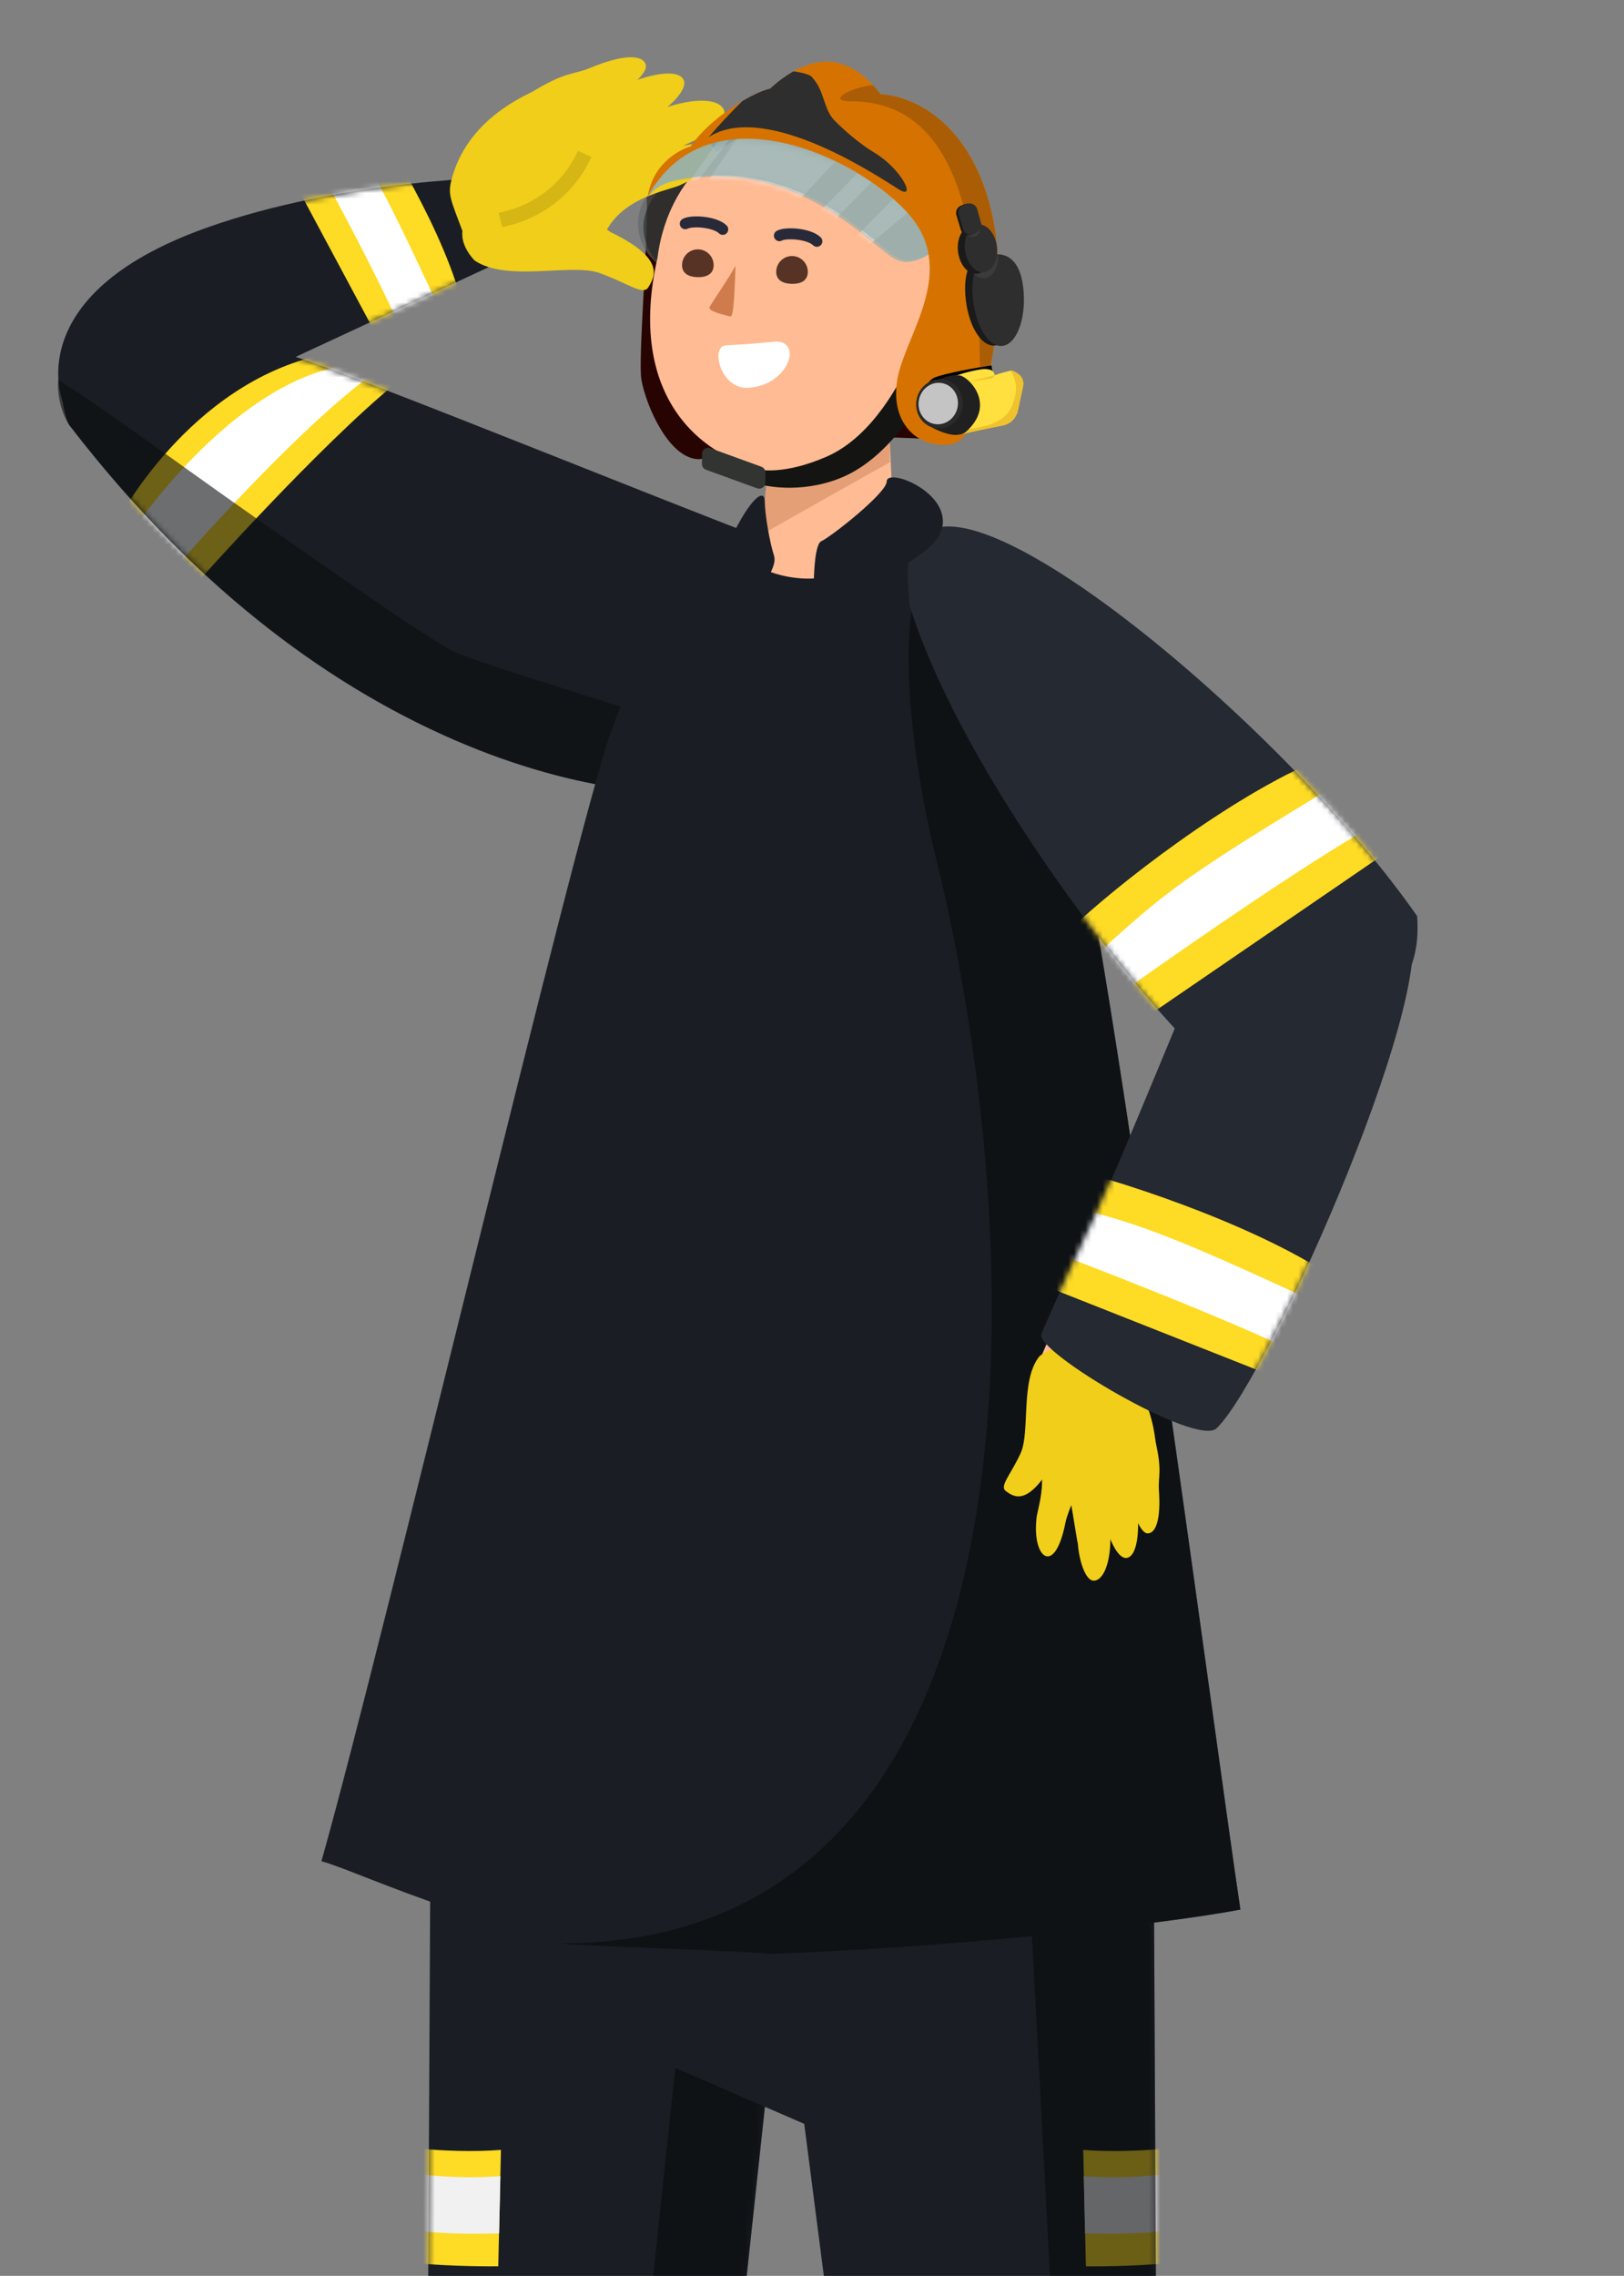 <svg width="282" height="395" viewBox="0 0 282 395" fill="none" xmlns="http://www.w3.org/2000/svg">
<rect x="0" y="0" width="282" height="395" fill="#808080" stroke="none"/>
<path d="M93.495 42.359L35.514 69.298L10.923 69.812C10.923 69.812 3.145 51.295 35.588 39.627C59.99 30.85 88.656 30.725 88.656 30.725L93.495 42.359Z" fill="#1A1E24"/>
<path d="M125.732 135.861C118.8 140.516 61.902 138.655 12.043 73.788C10.926 72.336 7.741 57.813 17.005 56.309C28.159 54.498 44.638 61.051 48.757 61.274C53.666 61.54 135.626 95.429 143.686 97.459C159.308 105.715 132.665 131.207 125.732 135.861Z" fill="#1A1E24"/>
<mask id="mask0_4296_31347" style="mask-type:alpha" maskUnits="userSpaceOnUse" x="10" y="30" width="139" height="107">
<path d="M51.336 61.946L93.498 42.356L88.66 30.723C88.66 30.723 59.993 30.847 35.591 39.624C4.638 50.757 10.297 68.123 10.882 69.695C11.198 71.759 11.714 73.353 12.047 73.786C61.907 138.652 118.475 139.749 125.408 135.095C132.34 130.44 159.312 105.712 143.69 97.456C140.028 96.534 121.108 89.034 101.092 81.099C80.576 72.966 58.908 64.377 51.336 61.946Z" fill="#1A1E24"/>
</mask>
<g mask="url(#mask0_4296_31347)">
<path d="M79.793 51.075C75.98 37.927 65.069 20.328 59.869 13.623L45.725 21.512L68.405 63.835C77.377 61.69 83.605 64.223 79.793 51.075Z" fill="#FEDB24"/>
<path d="M54.918 15.521C64.18 28.119 65.187 29.372 80.427 62.6C80.427 62.6 73.397 72.591 72.22 64.572C71.043 56.553 49.32 18.158 49.32 18.158L54.918 15.521Z" fill="white"/>
<path d="M20.416 90.406C20.416 90.406 32.728 66.615 55.98 61.566C63.155 61.566 68.89 66.38 68.89 66.38C55.478 77.304 34.593 100.714 34.593 100.714L20.416 90.406Z" fill="#FEDB24"/>
<path d="M23.611 91.321C23.611 91.321 39.477 67.834 58.251 63.758C64.044 63.758 63.965 65.479 63.965 65.479C50.801 75.255 31.476 97.388 31.476 97.388L23.611 91.321Z" fill="white"/>
</g>
<g style="mix-blend-mode:multiply" opacity="0.6">
<path d="M10.102 65.957C15.915 69.313 30.47 80.15 44.422 89.91C59.141 100.206 73.762 110.433 78.524 112.93C80.79 114.118 88.187 116.447 96.572 119.089C107.514 122.535 120.14 126.512 125.254 129.177L124.754 138.391C107.384 138.284 58.044 133.636 12.041 73.788C11.572 73.178 9.812 69.939 10.102 65.957Z" fill="#0B0D0F"/>
</g>
<path fill-rule="evenodd" clip-rule="evenodd" d="M117.251 506.211C104.167 510.539 97.715 511.738 86.842 509.905L82.82 507.173C78.845 507.643 73.186 506.931 73.883 504.642C73.901 504.582 73.918 504.522 73.935 504.462C65.968 503.429 69.881 492.579 71.169 490.19C71.665 489.271 72.227 489.21 72.843 489.144C73.176 489.108 73.525 489.07 73.888 488.893L74.794 309.921L86.842 248.904L144.423 257.959L119.33 490.927C119.769 491.208 120.189 491.254 120.586 491.297C121.202 491.363 121.764 491.424 122.26 492.343C123.613 494.852 127.862 506.695 118.201 506.695C117.809 506.695 117.514 506.505 117.251 506.211Z" fill="#1A1E24"/>
<mask id="mask1_4296_31347" style="mask-type:alpha" maskUnits="userSpaceOnUse" x="69" y="249" width="76" height="262">
<path fill-rule="evenodd" clip-rule="evenodd" d="M117.257 506.211C104.176 510.537 97.724 511.736 86.853 509.903L82.831 507.171C78.856 507.641 73.199 506.928 73.896 504.64C73.914 504.581 73.931 504.522 73.947 504.464C65.974 503.434 69.889 492.581 71.177 490.192C71.673 489.272 72.235 489.212 72.851 489.145C73.185 489.109 73.534 489.071 73.898 488.893L75.109 249.615L144.434 257.957L119.34 490.93C119.778 491.21 120.197 491.255 120.594 491.298C121.21 491.365 121.772 491.425 122.268 492.345C123.621 494.853 127.87 506.696 118.209 506.696C117.816 506.696 117.521 506.506 117.257 506.211Z" fill="#1A1E24"/>
</mask>
<g mask="url(#mask1_4296_31347)">
<path d="M86.985 373.14C77.747 373.854 65.443 372.508 60.241 370.575L59.34 389.592C62.048 392.765 78.588 393.415 86.519 393.343L86.985 373.14Z" fill="#FEDB24"/>
<path d="M86.896 377.687C82.346 378.038 70.388 378.451 58.744 373.785L58.519 383.539C68.832 388.384 82.76 387.674 86.666 387.638L86.896 377.687Z" fill="#F1F1F1"/>
<g style="mix-blend-mode:multiply">
<path fill-rule="evenodd" clip-rule="evenodd" d="M101.121 510.381C105.758 509.777 110.665 508.391 117.254 506.212C117.518 506.508 117.814 506.7 118.208 506.7C127.869 506.7 123.62 494.857 122.267 492.348C121.771 491.429 121.209 491.368 120.593 491.302C120.196 491.259 119.776 491.213 119.338 490.933L132.846 365.532L117.341 358.168L101.121 510.381Z" fill="#090A0C" fill-opacity="0.6"/>
</g>
</g>
<path fill-rule="evenodd" clip-rule="evenodd" d="M157.829 506.21C170.912 510.537 177.363 511.736 188.235 509.903L192.257 507.171C196.232 507.641 201.889 506.928 201.192 504.64C201.174 504.58 201.157 504.521 201.141 504.462C209.114 503.432 205.199 492.578 203.911 490.189C203.415 489.27 202.853 489.209 202.237 489.142C201.903 489.106 201.553 489.069 201.19 488.891L199.979 249.615L130.654 257.957L108.355 355.054L139.65 368.619L155.447 491.087C155.117 491.228 154.799 491.263 154.494 491.296C153.878 491.362 153.316 491.423 152.82 492.342C151.467 494.851 147.218 506.694 156.879 506.694C157.271 506.694 157.566 506.504 157.829 506.21Z" fill="#1A1E24"/>
<mask id="mask2_4296_31347" style="mask-type:alpha" maskUnits="userSpaceOnUse" x="125" y="249" width="82" height="262">
<path fill-rule="evenodd" clip-rule="evenodd" d="M157.865 506.174C170.91 510.488 177.374 511.737 188.23 509.907L192.252 507.175C196.227 507.645 201.884 506.932 201.187 504.644C201.17 504.585 201.153 504.527 201.137 504.468C209.118 503.443 205.201 492.585 203.913 490.195C203.417 489.276 202.855 489.215 202.239 489.148C201.903 489.112 201.551 489.074 201.185 488.893L199.974 249.619L125.238 258.409L155.423 491.101C155.103 491.233 154.793 491.267 154.496 491.299C153.88 491.365 153.318 491.426 152.822 492.346C151.469 494.854 147.22 506.697 156.881 506.697C157.29 506.697 157.593 506.49 157.865 506.174Z" fill="#1A1E24"/>
</mask>
<g mask="url(#mask2_4296_31347)">
<path d="M188.097 373.144C197.335 373.858 209.639 372.512 214.841 370.579L215.742 389.595C213.034 392.769 196.495 393.419 188.563 393.347L188.097 373.144Z" fill="#FEDB24"/>
<path d="M188.19 377.689C192.74 378.04 204.698 378.453 216.342 373.787L216.567 383.541C206.254 388.386 192.326 387.676 188.419 387.64L188.19 377.689Z" fill="#F1F1F1"/>
<g style="mix-blend-mode:multiply">
<path fill-rule="evenodd" clip-rule="evenodd" d="M188.522 509.708L192.256 507.171C196.231 507.64 201.888 506.928 201.192 504.639C201.174 504.58 201.157 504.521 201.14 504.463C209.117 503.435 205.201 492.579 203.913 490.19C203.417 489.27 202.855 489.209 202.239 489.143C201.904 489.107 201.554 489.069 201.19 488.89L200.35 323.018L178.69 326.539L188.37 509.708H188.522Z" fill="#090A0C" fill-opacity="0.6"/>
</g>
</g>
<path d="M215.385 331.421C211.122 302.993 193.119 166.166 185.972 137.938C179.847 113.749 172.982 101.584 161.99 95.894C156.947 93.284 151.036 92.036 143.929 91.615C124.835 91.615 113.799 105.83 106.091 127.068C99.925 144.058 66.556 285.081 55.812 323.042C62.177 324.658 90.271 338.558 117.879 339.227C145.487 339.896 197.575 334.822 215.385 331.421Z" fill="#1A1E24"/>
<g style="mix-blend-mode:multiply" opacity="0.6">
<path d="M162.633 149.431C179.852 219.901 182.084 337.287 97.357 337.287C98.294 337.685 132.547 338.742 133.473 339.125C161.918 338.258 200.555 334.263 215.395 331.429C214.382 324.675 212.593 311.802 210.359 295.72C203.19 244.114 191.431 159.467 185.982 137.946C180.14 114.874 173.625 102.741 163.497 96.732C163.207 97.01 162.919 97.297 162.633 97.592C156.79 98.065 155.526 120.342 162.633 149.431Z" fill="#090A0C"/>
</g>
<path d="M111.377 65.892C110.755 62.327 112.698 40.268 112.273 34.149C121.205 21.309 128.804 26.589 132.614 29.822C136.424 33.054 141.001 53.644 139.231 56.735C137.462 59.827 126.405 79.86 121.253 79.697C116.102 79.534 112.154 70.348 111.377 65.892Z" fill="#270401"/>
<path d="M116.423 45.299C116.624 41.906 127.846 32.887 134.897 28.922C132.674 25.278 123.856 23.297 114.567 31.45C105.278 39.602 116.007 49.393 116.423 45.299Z" fill="#5D6565" fill-opacity="0.6"/>
<path d="M117.364 45.916C117.565 42.523 128.787 33.504 135.839 29.539C133.615 25.895 124.798 23.915 115.508 32.067C106.219 40.219 116.948 50.01 117.364 45.916Z" fill="#1F2323" fill-opacity="0.6"/>
<path d="M122.613 79.472C133.105 75.245 155.449 75.498 165.159 76.534C167.276 57.989 146.664 60.676 141.955 58.724C137.246 56.772 130.613 64.356 122.613 79.472Z" fill="#270401"/>
<path d="M170.155 54.9C171.345 50.606 169.59 46.216 168.146 43.848C167.834 43.337 167.125 43.322 166.746 43.786L159.303 52.893C159.203 53.016 159.136 53.159 159.11 53.315C158.178 58.736 156.984 69.032 159.383 68.639C162.427 68.141 168.401 60.56 170.155 54.9Z" fill="#1C1818"/>
<path d="M168.342 45.543C169.461 51.356 167.642 55.733 166.105 57.905C165.744 58.417 165.005 58.314 164.709 57.762C161.581 51.923 155.859 42.347 155.684 39.678C155.52 37.165 157.601 34.586 159.168 32.335C159.689 31.587 161.648 31.573 162.164 32.324C164.061 35.085 167.162 39.413 168.342 45.543Z" fill="#1C1818"/>
<path d="M152.577 28.976C148.296 26.715 144.908 27.008 143.749 27.437L143.886 30.087L156.081 41.087C157.051 44.876 159.867 53.118 163.37 55.773C165.229 51.026 164.183 41.445 162.471 38.322C160.76 35.198 157.927 31.801 152.577 28.976Z" fill="#1C1818"/>
<path d="M128.572 21.999C132.215 25.696 137.257 25.233 141.198 28.505C145.755 35.466 138.133 35.137 133.753 34.102C128.074 33.781 124.532 29.363 123.639 25.423C122.745 21.482 127.487 19.704 128.572 21.999Z" fill="#1C1818"/>
<path d="M156.648 60.994L162.987 59.362C165.056 68.814 152.408 76.041 149.929 78.221C148.08 77.401 153.254 71.995 150.98 72.93L156.648 60.994Z" fill="#1C1818"/>
<path d="M104.065 47.373C99.156 45.641 87.972 49.027 82.385 45.195C74.025 35.995 92.957 30.236 95.498 31.978C102.915 35.323 103.936 39.263 106.184 40.363C115.206 44.779 113.912 47.75 112.57 49.877C111.645 51.345 108.886 49.074 104.065 47.373Z" fill="#F0CE1A"/>
<path d="M144.222 89.612C135.424 90.292 128.909 94.883 128.033 95.376C129.253 97.703 135.07 100.737 141.276 100.398C152.055 99.808 157.595 94.544 160.315 90.844C158.865 90.044 149.588 89.198 144.222 89.612Z" fill="#FFBB94"/>
<path d="M155.229 92.311L154.225 70.432L133.789 76.039L131.903 97.184L155.229 92.311Z" fill="#FFBB94"/>
<path d="M133.441 80.911L133.156 83.122L132.306 92.736L154.515 80.22L154.483 72.069C153.833 72.346 152.909 73.371 152.179 73.683C147.113 75.849 137.489 79.316 133.441 80.911Z" fill="#E59F77"/>
<path d="M114.175 44.716C108.771 68.445 121.228 80.362 136.112 82.275C150.997 84.188 166.063 67.308 168.076 51.644C170.09 35.98 158.805 23.436 143.92 21.523C129.036 19.61 116.188 29.052 114.175 44.716Z" fill="#FFBB94"/>
<path d="M134.441 59.304C132.241 59.471 132.545 59.595 126.081 59.938C123.282 59.99 125.061 67.687 130.038 67.309C137.138 66.771 139.458 58.922 134.441 59.304Z" fill="white"/>
<path d="M126.81 54.933C127.472 55.129 127.573 49.692 127.721 46.126C126.625 48.19 123.578 52.574 123.245 53.237C122.829 54.065 125.63 54.583 126.81 54.933Z" fill="#D07B4B"/>
<path d="M118.995 38.834C120.085 38.221 124.11 38.447 125.504 39.809" stroke="#282A39" stroke-width="1.908" stroke-linecap="round"/>
<path d="M135.336 40.904C136.426 40.291 140.452 40.517 141.845 41.879" stroke="#282A39" stroke-width="1.908" stroke-linecap="round"/>
<path d="M140.271 47.24C140.24 48.755 139 49.298 137.486 49.266C135.971 49.234 134.756 48.639 134.788 47.125C134.82 45.61 136.073 44.409 137.587 44.441C139.102 44.473 140.303 45.726 140.271 47.24Z" fill="#563325"/>
<path d="M123.92 46.08C123.888 47.594 122.648 48.138 121.134 48.106C119.62 48.074 118.404 47.479 118.436 45.964C118.468 44.45 119.722 43.248 121.236 43.281C122.75 43.312 123.952 44.566 123.92 46.08Z" fill="#563325"/>
<path d="M207.668 182.202C219.648 179.077 247.823 182.201 246.078 159.001C223.541 126.697 170.163 81.946 160.07 93.123C157.012 96.509 157.523 98.841 157.94 105.073C167.308 134.973 197.847 173.181 207.668 182.202Z" fill="#242932"/>
<path d="M180.416 236.335L191.39 210.782L208.44 220.611L192.715 241.619L180.416 236.335Z" fill="#FFBB94"/>
<path d="M184.748 235.075C180.118 235.246 181.977 248.689 182.081 251.268C182.185 253.848 182.692 255.811 184.108 257.145C187.071 259.936 194.492 259.828 197.778 258.669C200.406 257.742 200.693 258.324 200.839 256.764C200.744 255.125 202.219 242.251 192.981 235.996C190.993 234.65 190.535 234.861 184.748 235.075Z" fill="#F0CE1A"/>
<path d="M185.001 264.32C184.17 268.508 182.872 270.399 181.686 270.098C180.499 269.797 179.626 267.317 179.956 263.832C179.9 262.186 182.974 255.249 178.59 250.45C179.246 246.749 182.695 244.354 186.326 247.775C189.956 251.196 188.972 252.891 188.535 255.504C187.426 258.03 185.425 262.186 185.001 264.32Z" fill="#F0CE1A"/>
<path d="M192.823 267.23C192.73 272.142 191.251 274.439 189.847 274.341C188.442 274.242 187.375 270.803 187.174 268.009C186.777 266.157 185.889 259.287 184.716 255.337C184.782 253.95 185.269 249.608 188.262 249.373C192.004 249.079 193.258 252.281 193.421 253.528C194.41 259.991 192.87 264.727 192.823 267.23Z" fill="#F0CE1A"/>
<path d="M197.6 263.04C197.82 267.949 196.889 270.419 195.48 270.41C194.072 270.401 192.39 266.954 192.013 264.178C191.499 262.355 190.433 257.51 190.283 255.962C190.322 254.244 191.148 250.25 193.757 249.538C196.364 248.827 198.844 251.874 198.856 253.602C198.31 256.73 197.489 260.539 197.6 263.04Z" fill="#F0CE1A"/>
<path d="M201.24 258.706C201.596 263.607 200.733 266.102 199.325 266.132C197.917 266.162 196.688 262.316 196.234 259.551C195.67 257.744 194.233 255.013 194.041 253.47C193.699 250.719 194.209 249.353 196.239 248.185C198.27 247.018 199.446 248.353 200.573 249.895C201.9 255.432 201.059 256.209 201.24 258.706Z" fill="#F0CE1A"/>
<path d="M177.215 252.252C178.937 248.519 177.111 239.469 180.531 235.359C188.368 229.466 191.481 244.789 189.926 246.658C186.752 252.244 183.586 252.755 182.557 254.441C178.424 261.211 176.189 259.971 174.62 258.758C173.537 257.92 175.523 255.919 177.215 252.252Z" fill="#F0CE1A"/>
<path d="M194.295 201.725C197.661 193.767 202.387 182.393 205.634 174.552C213.944 151.135 236.278 150.294 244.136 159.003C251.994 167.712 220.36 239.179 211.26 247.893C207.785 251.22 179.559 234.502 180.819 231.534C185.221 221.166 190.088 211.672 194.295 201.725Z" fill="#242932"/>
<path d="M80.696 41.136C82.762 46.641 98.151 39.017 101.206 37.859C104.261 36.7 106.414 35.303 107.446 33.065C109.607 28.38 106.495 19.489 103.784 15.998C101.615 13.204 102.199 12.626 100.267 13.075C98.338 13.846 82.291 17.228 78.494 30.855C77.677 33.787 78.114 34.254 80.696 41.136Z" fill="#F0CE1A"/>
<path d="M115.783 26.111C120.914 24.416 123.807 24.669 124.218 26.167C124.63 27.665 122.446 30.177 118.402 31.987C116.626 33.076 107.065 34.01 104.525 41.846C100.041 43.431 95.245 41.117 96.739 34.974C98.233 28.83 100.715 28.86 103.865 27.712C107.34 27.359 113.168 26.975 115.783 26.111Z" fill="#F0CE1A"/>
<path d="M116.029 18.519C121.963 16.662 125.315 17.523 125.76 19.253C126.206 20.984 122.506 23.646 119.233 25.007C117.169 26.227 109.279 30.048 105.009 33.043C103.318 33.519 97.909 34.672 96.425 31.162C94.57 26.776 97.91 23.983 99.341 23.288C106.702 19.507 113.005 19.465 116.029 18.519Z" fill="#F0CE1A"/>
<path d="M109.071 14.432C114.875 12.202 118.214 12.334 118.769 14.033C119.324 15.731 115.861 19.137 112.681 20.703C110.699 22.052 105.311 25.277 103.513 26.077C101.435 26.718 96.308 27.324 94.407 24.468C92.506 21.614 95.167 17.409 97.236 16.702C101.211 16.106 106.113 15.569 109.071 14.432Z" fill="#F0CE1A"/>
<path d="M102.422 11.808C108.162 9.417 111.503 9.456 112.105 11.139C112.707 12.822 108.584 15.843 105.448 17.497C103.505 18.9 100.803 21.724 99.029 22.573C95.864 24.086 94.019 24.02 91.802 22.043C89.584 20.066 90.715 18.115 92.113 16.141C98.227 12.325 99.497 13.026 102.422 11.808Z" fill="#F0CE1A"/>
<path fill-rule="evenodd" clip-rule="evenodd" d="M88.022 36.582L86.571 36.962L87.232 39.431L88.683 39.052C94.904 37.425 100.047 33.091 102.693 27.246L100.362 26.185C98.031 31.332 93.501 35.15 88.022 36.582Z" fill="#D5B614"/>
<path d="M143.487 79.279C151.769 75.687 156.398 65.854 157.822 63.225L162.708 63.594C160.389 69.981 154.361 79.061 146.924 82.535C140.384 85.59 133.25 84.799 130.298 83.526L130.362 81.139C131.797 81.794 136.432 82.34 143.487 79.279Z" fill="#141513"/>
<path d="M121.908 78.777C121.917 78.041 122.649 77.534 123.341 77.785L132.213 81.007C132.64 81.162 132.922 81.57 132.917 82.024L132.896 83.76C132.888 84.496 132.155 85.003 131.463 84.751L122.592 81.529C122.165 81.375 121.883 80.967 121.888 80.513L121.908 78.777Z" fill="#313430"/>
<path d="M155.92 45.202C158.85 46.283 161.976 43.798 163.173 42.42C156.276 31.227 143.555 25.597 133.361 24.266C123.167 22.934 116.597 26.607 112.365 34.206C114.057 32.677 114.485 31.214 122.721 30.697C141.418 29.893 152.256 43.85 155.92 45.202Z" fill="#94AFAF" fill-opacity="0.7"/>
<mask id="mask3_4296_31347" style="mask-type:alpha" maskUnits="userSpaceOnUse" x="112" y="24" width="52" height="22">
<path opacity="0.7" d="M155.918 45.221C158.848 46.303 161.975 43.817 163.171 42.44C156.275 31.247 141.971 25.859 131.777 24.528C121.583 23.196 116.596 26.627 112.364 34.225C114.055 32.697 114.484 31.233 122.719 30.716C141.416 29.912 152.255 43.87 155.918 45.221Z" fill="#94AFAF" fill-opacity="0.7"/>
</mask>
<g mask="url(#mask3_4296_31347)">
<path d="M137.35 36.221L146.805 26.114L129.908 21.235L122.504 32.042L137.35 36.221Z" fill="white"/>
<path d="M120.447 32.273L127.492 23.158L125.667 23.066L119.198 32.21L120.447 32.273Z" fill="white"/>
<path d="M142.245 36.836C144.867 34.152 150.205 28.73 150.581 28.505L151.901 31.007L144.598 38.477L142.245 36.836Z" fill="white"/>
<path d="M148.168 41.551L156.109 33.505L159.361 35.42L149.902 43.389L148.168 41.551Z" fill="white"/>
</g>
<path d="M156.389 44.975C159.319 46.057 162.446 43.571 163.642 42.194C156.746 31.001 143.015 25.213 132.821 23.882C122.627 22.55 116.795 26.406 112.563 34.004C114.254 32.476 114.955 30.987 123.19 30.471C141.887 29.666 152.726 43.624 156.389 44.975Z" fill="#94AFAF" fill-opacity="0.7"/>
<path d="M172.71 39.444C169.622 21.624 158.801 16.66 152.88 16.361C151.947 14.998 149.303 12.05 146.202 11.153C142.567 9.812 138.011 11.433 133.723 15.393C130.841 15.952 123.126 20.554 119.95 25.407C118.307 25.864 113.427 28.117 112.478 34.1C122.671 15.663 147.67 26.415 157.278 36.592C166.886 46.769 157.051 58.117 155.79 66.021C154.53 73.926 159.919 78.075 165.355 77.058C170.791 76.04 175.135 54.881 172.71 39.444Z" fill="#D67300"/>
<path fill-rule="evenodd" clip-rule="evenodd" d="M152.87 16.363C158.791 16.662 169.612 21.626 172.7 39.446C174.306 49.675 172.941 62.417 170.255 70.146C170.218 68.745 170.2 67.172 170.181 65.47C169.983 48.205 169.633 17.593 147.828 17.591C143.198 17.591 147.972 15.042 151.587 14.79C152.148 15.393 152.587 15.95 152.87 16.363Z" fill="#AA5D04"/>
<path d="M137.78 12.388C136.424 13.149 135.058 14.158 133.718 15.395C132.625 15.607 130.837 16.401 128.866 17.569C126.947 19.471 124.768 21.784 123.039 23.811C132.385 17.763 150.595 29.381 155.335 32.405C155.62 32.587 155.857 32.739 156.04 32.853C159.257 34.859 156.584 29.378 151.934 26.562C149.102 24.847 146.57 22.601 144.849 20.847C143.953 19.934 143.505 18.618 143.063 17.32C142.811 16.577 142.56 15.84 142.228 15.187C141.907 14.556 141.499 13.953 141.073 13.485C140.824 12.972 139.236 12.56 137.78 12.388Z" fill="#2E2E2E"/>
<path d="M167.63 51.237C167.989 56.238 170.263 60.15 172.709 59.974C175.155 59.798 176.847 55.602 176.488 50.6C176.128 45.599 174.013 43.9 171.567 44.076C169.121 44.252 167.27 46.236 167.63 51.237Z" fill="#1A1A1A"/>
<path d="M168.895 51.303C169.255 56.304 171.529 60.216 173.975 60.041C176.421 59.865 178.112 55.668 177.753 50.667C177.394 45.666 175.279 43.967 172.833 44.142C170.387 44.318 168.536 46.302 168.895 51.303Z" fill="#2E2E2E"/>
<path d="M173.293 44.13C173.141 44.126 172.987 44.13 172.832 44.141C171.379 44.244 170.137 44.986 169.442 46.619C169.324 46.896 169.221 47.2 169.137 47.53C169.702 48.075 170.377 48.359 171.059 48.266C172.502 48.067 173.46 46.253 173.293 44.13Z" fill="#524F4F" fill-opacity="0.4"/>
<ellipse rx="2.786" ry="4.156" transform="matrix(-0.991 0.136 0.136 0.991 169.127 43.394)" fill="#1A1A1A"/>
<ellipse rx="2.786" ry="4.156" transform="matrix(-0.991 0.136 0.136 0.991 170.344 43.107)" fill="#2E2E2E"/>
<path d="M170.245 38.975C170.328 40.015 169.965 41.798 167.794 40.861C169.093 39.743 169.964 39.158 170.245 38.975Z" fill="#524F4F" fill-opacity="0.4"/>
<path d="M169.276 36.445C169.485 37.236 169.72 38.065 169.918 38.744C170.077 39.292 169.883 39.882 169.428 40.224L168.961 40.576C168.203 41.146 167.11 40.788 166.835 39.881L166.07 37.349C165.866 36.675 166.209 35.956 166.861 35.691L167.385 35.478C168.171 35.159 169.06 35.625 169.276 36.445Z" fill="#1A1A1A"/>
<path d="M169.708 36.365C169.917 37.156 170.152 37.985 170.349 38.664C170.509 39.212 170.315 39.801 169.859 40.145L169.392 40.496C168.635 41.066 167.541 40.708 167.267 39.801L166.501 37.269C166.297 36.595 166.64 35.876 167.293 35.611L167.817 35.398C168.602 35.079 169.491 35.545 169.708 36.365Z" fill="#2E2E2E"/>
<path d="M162.311 65.518C164.139 64.763 169.635 63.803 172.155 63.418L173.164 69.637C172.257 70.525 169.238 72.311 164.424 72.347C158.407 72.391 160.027 66.462 162.311 65.518Z" fill="black"/>
<path d="M171.512 64.106C170.546 63.837 167.442 64.708 166.011 65.177L166.246 75.498C168.091 75.09 172.247 74.188 174.108 73.846C175.968 73.503 176.661 71.882 176.775 71.115L177.66 67.014C177.963 65.333 176.418 64.513 175.608 64.313C175.082 64.425 173.768 64.744 172.723 65.121C172.695 64.788 172.412 64.12 171.512 64.106Z" fill="#FFE03E"/>
<path d="M168.095 66.278L172.809 65.107L172.245 65.648L168.095 66.278Z" fill="#D69616" fill-opacity="0.4"/>
<path fill-rule="evenodd" clip-rule="evenodd" d="M175.462 64.343C175.943 64.974 176.773 66.712 176.277 68.666C176.269 68.698 176.261 68.729 176.253 68.761C175.637 71.192 174.896 74.12 166.314 74.635C166.286 74.656 166.258 74.677 166.23 74.699L166.248 75.496C168.093 75.088 172.249 74.186 174.109 73.844C175.97 73.501 176.663 71.88 176.777 71.113L177.662 67.013C177.965 65.331 176.42 64.511 175.61 64.311C175.566 64.32 175.516 64.331 175.462 64.343Z" fill="#EFC22E"/>
<path d="M166.696 65.165C165.481 64.948 164.249 65.368 162.942 65.856L160.755 73.529C162.295 74.576 165.829 76.338 167.647 75.018C173.133 70.229 168.216 65.438 166.696 65.165Z" fill="#202020"/>
<ellipse rx="4.051" ry="4.279" transform="matrix(-0.977 -0.211 -0.211 0.977 163.141 70.091)" fill="#2B2929"/>
<ellipse rx="3.418" ry="3.61" transform="matrix(-0.977 -0.211 -0.211 0.977 162.923 70.041)" fill="#C4C4C4"/>
<path d="M142.619 93.933C144.267 93.201 153.968 85.567 153.968 83.581C153.968 81.043 165.39 85.49 163.525 91.894C161.659 98.299 141.337 104.919 141.337 104.919C141.215 101.501 141.301 94.519 142.619 93.933Z" fill="#1A1E24"/>
<path d="M134.38 96.355C133.626 94.034 132.808 89.113 132.808 87.126C132.808 84.589 130.34 86.336 126.887 93.516C128.752 99.92 132.808 103.305 132.808 103.305C132.93 99.887 135.01 98.295 134.38 96.355Z" fill="#1A1E24"/>
<mask id="mask4_4296_31347" style="mask-type:alpha" maskUnits="userSpaceOnUse" x="157" y="91" width="90" height="158">
<path d="M203.997 178.5C200.929 185.897 197.13 195.022 194.295 201.724C192.194 206.692 189.928 211.547 187.638 216.454C185.343 221.372 183.023 226.343 180.819 231.533C179.559 234.501 207.785 251.219 211.26 247.892C218.915 240.561 242.514 188.829 245.14 167.398C245.97 165.069 246.328 162.301 246.08 159C223.542 126.696 170.165 81.945 160.071 93.122C157.299 96.191 157.46 98.394 157.825 103.422C157.862 103.941 157.902 104.489 157.941 105.072C166.339 131.875 191.749 165.354 203.997 178.5Z" fill="#242932"/>
</mask>
<g mask="url(#mask4_4296_31347)">
<path d="M229.346 131.696C213.692 138.142 193.515 153.91 185.969 161.2L197.559 177.533L246.556 143.989C242.719 133.246 245 125.25 229.346 131.696Z" fill="#FEDB24"/>
<path d="M231.296 221.546C217.194 212.18 192.835 204.282 182.57 202.107L175.52 220.853L230.739 242.689C237.495 233.497 245.398 230.912 231.296 221.546Z" fill="#FEDB24"/>
<path d="M188.965 167.029C203.215 153.958 204.62 152.553 243.431 129.371C243.431 129.371 256.655 136.677 246.954 139.197C237.253 141.716 192.956 173.559 192.956 173.559L188.965 167.029Z" fill="white"/>
<path d="M179.416 207.855C198.223 212.35 200.174 212.728 241.105 231.921C241.105 231.921 242.45 246.969 234.933 240.339C227.416 233.709 176.237 214.817 176.237 214.817L179.416 207.855Z" fill="white"/>
</g>
</svg>
